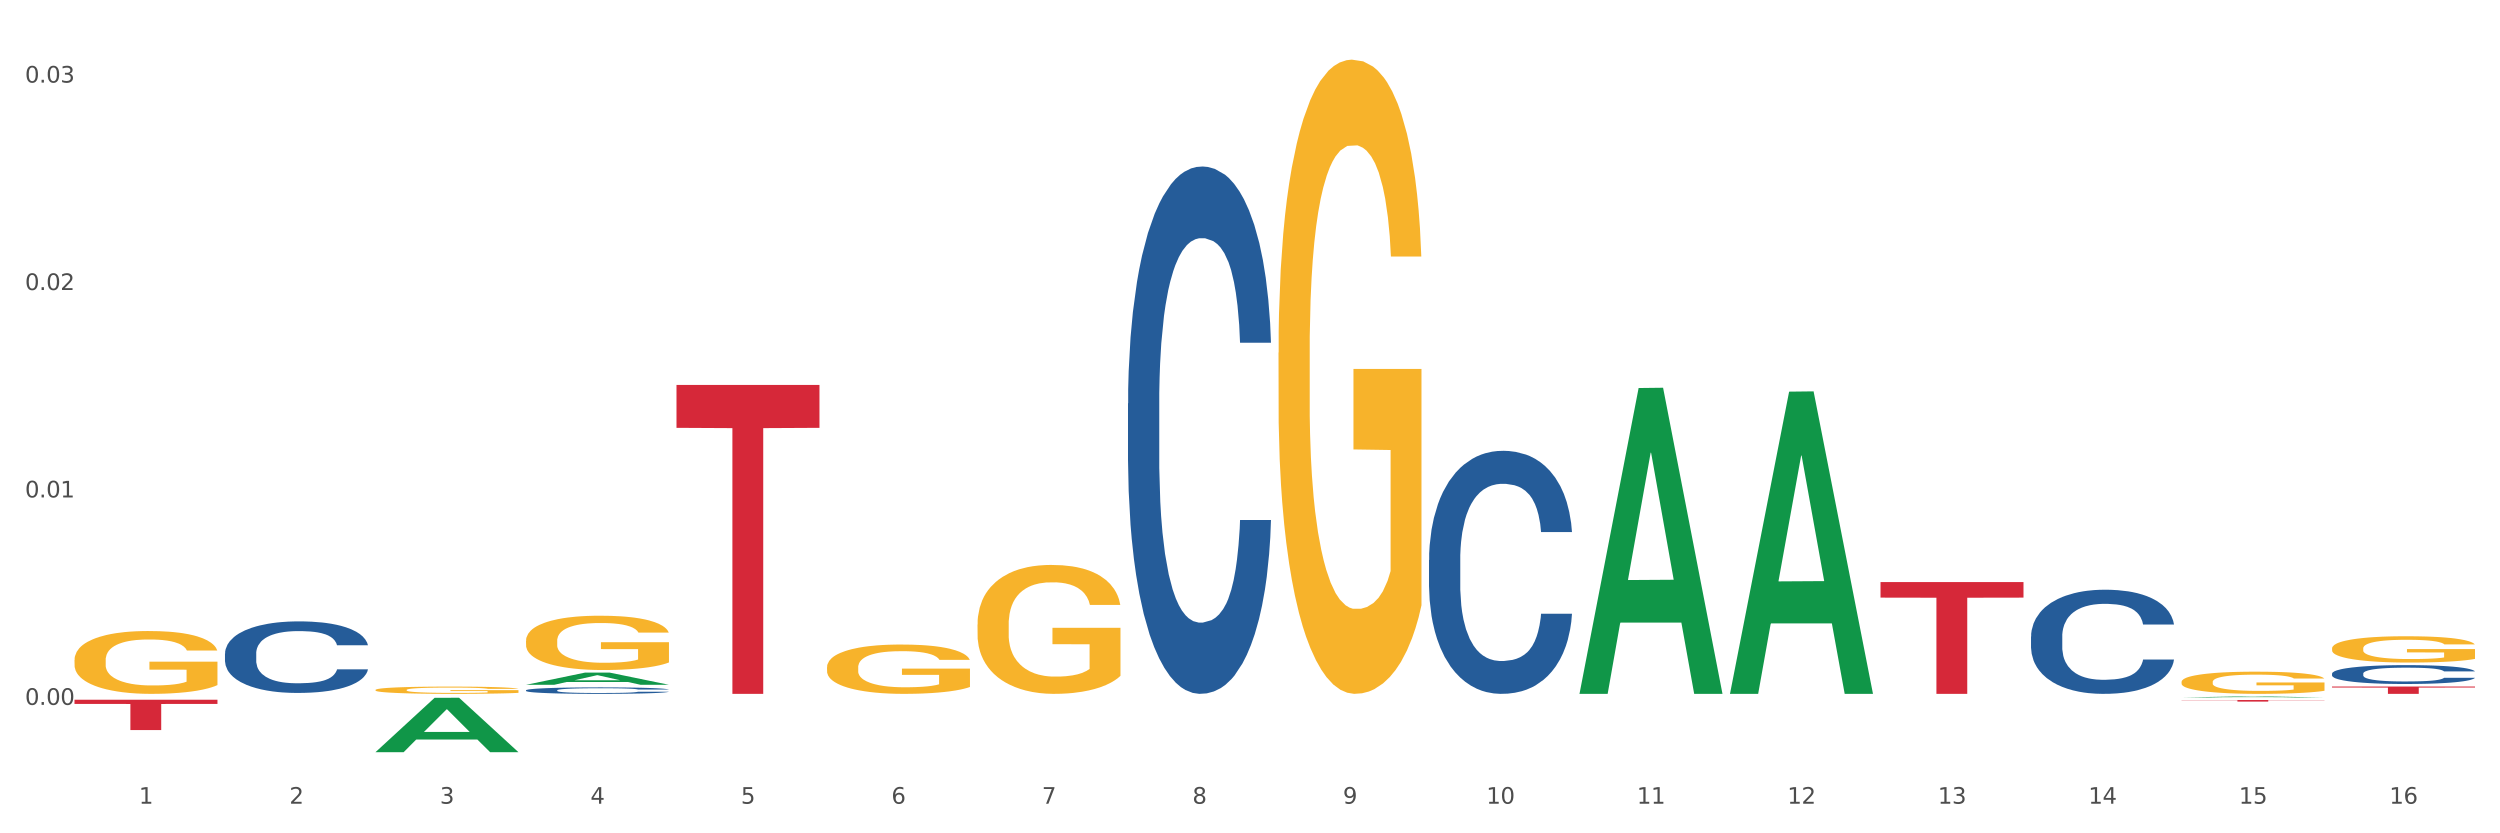 <?xml version="1.0" encoding="utf-8" standalone="no"?>
<!DOCTYPE svg PUBLIC "-//W3C//DTD SVG 1.1//EN"
  "http://www.w3.org/Graphics/SVG/1.1/DTD/svg11.dtd">
<svg xmlns:xlink="http://www.w3.org/1999/xlink" width="1080pt" height="360pt" viewBox="0 0 1080 360" xmlns="http://www.w3.org/2000/svg" version="1.1">
 <rect x="0" y="0" width="1080" height="360" fill="#333333" stroke="none"/>
 <defs>
  <style type="text/css">*{stroke-linejoin: round; stroke-linecap: butt}</style>
 </defs>
 <g id="figure_1">
  <g id="patch_1">
   <path d="M 0 360 
L 1080 360 
L 1080 0 
L 0 0 
z
" style="fill: #ffffff; stroke: #ffffff; stroke-linejoin: miter"/>
  </g>
  <g id="axes_1">
   <g id="matplotlib.axis_1">
    <g id="xtick_1">
     <g id="text_1">
      <!-- 1 -->
      <g style="fill: #4d4d4d" transform="translate(60.004 347.204) scale(0.096 -0.096)">
       <defs>
        <path id="DejaVuSans-31" d="M 794 531 
L 1825 531 
L 1825 4091 
L 703 3866 
L 703 4441 
L 1819 4666 
L 2450 4666 
L 2450 531 
L 3481 531 
L 3481 0 
L 794 0 
L 794 531 
z
" transform="scale(0.016)"/>
       </defs>
       <use xlink:href="#DejaVuSans-31"/>
      </g>
     </g>
    </g>
    <g id="xtick_2">
     <g id="text_2">
      <!-- 2 -->
      <g style="fill: #4d4d4d" transform="translate(125.021 347.204) scale(0.096 -0.096)">
       <defs>
        <path id="DejaVuSans-32" d="M 1228 531 
L 3431 531 
L 3431 0 
L 469 0 
L 469 531 
Q 828 903 1448 1529 
Q 2069 2156 2228 2338 
Q 2531 2678 2651 2914 
Q 2772 3150 2772 3378 
Q 2772 3750 2511 3984 
Q 2250 4219 1831 4219 
Q 1534 4219 1204 4116 
Q 875 4013 500 3803 
L 500 4441 
Q 881 4594 1212 4672 
Q 1544 4750 1819 4750 
Q 2544 4750 2975 4387 
Q 3406 4025 3406 3419 
Q 3406 3131 3298 2873 
Q 3191 2616 2906 2266 
Q 2828 2175 2409 1742 
Q 1991 1309 1228 531 
z
" transform="scale(0.016)"/>
       </defs>
       <use xlink:href="#DejaVuSans-32"/>
      </g>
     </g>
    </g>
    <g id="xtick_3">
     <g id="text_3">
      <!-- 3 -->
      <g style="fill: #4d4d4d" transform="translate(190.039 347.204) scale(0.096 -0.096)">
       <defs>
        <path id="DejaVuSans-33" d="M 2597 2516 
Q 3050 2419 3304 2112 
Q 3559 1806 3559 1356 
Q 3559 666 3084 287 
Q 2609 -91 1734 -91 
Q 1441 -91 1130 -33 
Q 819 25 488 141 
L 488 750 
Q 750 597 1062 519 
Q 1375 441 1716 441 
Q 2309 441 2620 675 
Q 2931 909 2931 1356 
Q 2931 1769 2642 2001 
Q 2353 2234 1838 2234 
L 1294 2234 
L 1294 2753 
L 1863 2753 
Q 2328 2753 2575 2939 
Q 2822 3125 2822 3475 
Q 2822 3834 2567 4026 
Q 2313 4219 1838 4219 
Q 1578 4219 1281 4162 
Q 984 4106 628 3988 
L 628 4550 
Q 988 4650 1302 4700 
Q 1616 4750 1894 4750 
Q 2613 4750 3031 4423 
Q 3450 4097 3450 3541 
Q 3450 3153 3228 2886 
Q 3006 2619 2597 2516 
z
" transform="scale(0.016)"/>
       </defs>
       <use xlink:href="#DejaVuSans-33"/>
      </g>
     </g>
    </g>
    <g id="xtick_4">
     <g id="text_4">
      <!-- 4 -->
      <g style="fill: #4d4d4d" transform="translate(255.056 347.204) scale(0.096 -0.096)">
       <defs>
        <path id="DejaVuSans-34" d="M 2419 4116 
L 825 1625 
L 2419 1625 
L 2419 4116 
z
M 2253 4666 
L 3047 4666 
L 3047 1625 
L 3713 1625 
L 3713 1100 
L 3047 1100 
L 3047 0 
L 2419 0 
L 2419 1100 
L 313 1100 
L 313 1709 
L 2253 4666 
z
" transform="scale(0.016)"/>
       </defs>
       <use xlink:href="#DejaVuSans-34"/>
      </g>
     </g>
    </g>
    <g id="xtick_5">
     <g id="text_5">
      <!-- 5 -->
      <g style="fill: #4d4d4d" transform="translate(320.073 347.204) scale(0.096 -0.096)">
       <defs>
        <path id="DejaVuSans-35" d="M 691 4666 
L 3169 4666 
L 3169 4134 
L 1269 4134 
L 1269 2991 
Q 1406 3038 1543 3061 
Q 1681 3084 1819 3084 
Q 2600 3084 3056 2656 
Q 3513 2228 3513 1497 
Q 3513 744 3044 326 
Q 2575 -91 1722 -91 
Q 1428 -91 1123 -41 
Q 819 9 494 109 
L 494 744 
Q 775 591 1075 516 
Q 1375 441 1709 441 
Q 2250 441 2565 725 
Q 2881 1009 2881 1497 
Q 2881 1984 2565 2268 
Q 2250 2553 1709 2553 
Q 1456 2553 1204 2497 
Q 953 2441 691 2322 
L 691 4666 
z
" transform="scale(0.016)"/>
       </defs>
       <use xlink:href="#DejaVuSans-35"/>
      </g>
     </g>
    </g>
    <g id="xtick_6">
     <g id="text_6">
      <!-- 6 -->
      <g style="fill: #4d4d4d" transform="translate(385.09 347.204) scale(0.096 -0.096)">
       <defs>
        <path id="DejaVuSans-36" d="M 2113 2584 
Q 1688 2584 1439 2293 
Q 1191 2003 1191 1497 
Q 1191 994 1439 701 
Q 1688 409 2113 409 
Q 2538 409 2786 701 
Q 3034 994 3034 1497 
Q 3034 2003 2786 2293 
Q 2538 2584 2113 2584 
z
M 3366 4563 
L 3366 3988 
Q 3128 4100 2886 4159 
Q 2644 4219 2406 4219 
Q 1781 4219 1451 3797 
Q 1122 3375 1075 2522 
Q 1259 2794 1537 2939 
Q 1816 3084 2150 3084 
Q 2853 3084 3261 2657 
Q 3669 2231 3669 1497 
Q 3669 778 3244 343 
Q 2819 -91 2113 -91 
Q 1303 -91 875 529 
Q 447 1150 447 2328 
Q 447 3434 972 4092 
Q 1497 4750 2381 4750 
Q 2619 4750 2861 4703 
Q 3103 4656 3366 4563 
z
" transform="scale(0.016)"/>
       </defs>
       <use xlink:href="#DejaVuSans-36"/>
      </g>
     </g>
    </g>
    <g id="xtick_7">
     <g id="text_7">
      <!-- 7 -->
      <g style="fill: #4d4d4d" transform="translate(450.108 347.204) scale(0.096 -0.096)">
       <defs>
        <path id="DejaVuSans-37" d="M 525 4666 
L 3525 4666 
L 3525 4397 
L 1831 0 
L 1172 0 
L 2766 4134 
L 525 4134 
L 525 4666 
z
" transform="scale(0.016)"/>
       </defs>
       <use xlink:href="#DejaVuSans-37"/>
      </g>
     </g>
    </g>
    <g id="xtick_8">
     <g id="text_8">
      <!-- 8 -->
      <g style="fill: #4d4d4d" transform="translate(515.125 347.204) scale(0.096 -0.096)">
       <defs>
        <path id="DejaVuSans-38" d="M 2034 2216 
Q 1584 2216 1326 1975 
Q 1069 1734 1069 1313 
Q 1069 891 1326 650 
Q 1584 409 2034 409 
Q 2484 409 2743 651 
Q 3003 894 3003 1313 
Q 3003 1734 2745 1975 
Q 2488 2216 2034 2216 
z
M 1403 2484 
Q 997 2584 770 2862 
Q 544 3141 544 3541 
Q 544 4100 942 4425 
Q 1341 4750 2034 4750 
Q 2731 4750 3128 4425 
Q 3525 4100 3525 3541 
Q 3525 3141 3298 2862 
Q 3072 2584 2669 2484 
Q 3125 2378 3379 2068 
Q 3634 1759 3634 1313 
Q 3634 634 3220 271 
Q 2806 -91 2034 -91 
Q 1263 -91 848 271 
Q 434 634 434 1313 
Q 434 1759 690 2068 
Q 947 2378 1403 2484 
z
M 1172 3481 
Q 1172 3119 1398 2916 
Q 1625 2713 2034 2713 
Q 2441 2713 2670 2916 
Q 2900 3119 2900 3481 
Q 2900 3844 2670 4047 
Q 2441 4250 2034 4250 
Q 1625 4250 1398 4047 
Q 1172 3844 1172 3481 
z
" transform="scale(0.016)"/>
       </defs>
       <use xlink:href="#DejaVuSans-38"/>
      </g>
     </g>
    </g>
    <g id="xtick_9">
     <g id="text_9">
      <!-- 9 -->
      <g style="fill: #4d4d4d" transform="translate(580.142 347.204) scale(0.096 -0.096)">
       <defs>
        <path id="DejaVuSans-39" d="M 703 97 
L 703 672 
Q 941 559 1184 500 
Q 1428 441 1663 441 
Q 2288 441 2617 861 
Q 2947 1281 2994 2138 
Q 2813 1869 2534 1725 
Q 2256 1581 1919 1581 
Q 1219 1581 811 2004 
Q 403 2428 403 3163 
Q 403 3881 828 4315 
Q 1253 4750 1959 4750 
Q 2769 4750 3195 4129 
Q 3622 3509 3622 2328 
Q 3622 1225 3098 567 
Q 2575 -91 1691 -91 
Q 1453 -91 1209 -44 
Q 966 3 703 97 
z
M 1959 2075 
Q 2384 2075 2632 2365 
Q 2881 2656 2881 3163 
Q 2881 3666 2632 3958 
Q 2384 4250 1959 4250 
Q 1534 4250 1286 3958 
Q 1038 3666 1038 3163 
Q 1038 2656 1286 2365 
Q 1534 2075 1959 2075 
z
" transform="scale(0.016)"/>
       </defs>
       <use xlink:href="#DejaVuSans-39"/>
      </g>
     </g>
    </g>
    <g id="xtick_10">
     <g id="text_10">
      <!-- 10 -->
      <g style="fill: #4d4d4d" transform="translate(642.105 347.204) scale(0.096 -0.096)">
       <defs>
        <path id="DejaVuSans-30" d="M 2034 4250 
Q 1547 4250 1301 3770 
Q 1056 3291 1056 2328 
Q 1056 1369 1301 889 
Q 1547 409 2034 409 
Q 2525 409 2770 889 
Q 3016 1369 3016 2328 
Q 3016 3291 2770 3770 
Q 2525 4250 2034 4250 
z
M 2034 4750 
Q 2819 4750 3233 4129 
Q 3647 3509 3647 2328 
Q 3647 1150 3233 529 
Q 2819 -91 2034 -91 
Q 1250 -91 836 529 
Q 422 1150 422 2328 
Q 422 3509 836 4129 
Q 1250 4750 2034 4750 
z
" transform="scale(0.016)"/>
       </defs>
       <use xlink:href="#DejaVuSans-31"/>
       <use xlink:href="#DejaVuSans-30" transform="translate(63.623 0)"/>
      </g>
     </g>
    </g>
    <g id="xtick_11">
     <g id="text_11">
      <!-- 11 -->
      <g style="fill: #4d4d4d" transform="translate(707.123 347.204) scale(0.096 -0.096)">
       <use xlink:href="#DejaVuSans-31"/>
       <use xlink:href="#DejaVuSans-31" transform="translate(63.623 0)"/>
      </g>
     </g>
    </g>
    <g id="xtick_12">
     <g id="text_12">
      <!-- 12 -->
      <g style="fill: #4d4d4d" transform="translate(772.14 347.204) scale(0.096 -0.096)">
       <use xlink:href="#DejaVuSans-31"/>
       <use xlink:href="#DejaVuSans-32" transform="translate(63.623 0)"/>
      </g>
     </g>
    </g>
    <g id="xtick_13">
     <g id="text_13">
      <!-- 13 -->
      <g style="fill: #4d4d4d" transform="translate(837.157 347.204) scale(0.096 -0.096)">
       <use xlink:href="#DejaVuSans-31"/>
       <use xlink:href="#DejaVuSans-33" transform="translate(63.623 0)"/>
      </g>
     </g>
    </g>
    <g id="xtick_14">
     <g id="text_14">
      <!-- 14 -->
      <g style="fill: #4d4d4d" transform="translate(902.174 347.204) scale(0.096 -0.096)">
       <use xlink:href="#DejaVuSans-31"/>
       <use xlink:href="#DejaVuSans-34" transform="translate(63.623 0)"/>
      </g>
     </g>
    </g>
    <g id="xtick_15">
     <g id="text_15">
      <!-- 15 -->
      <g style="fill: #4d4d4d" transform="translate(967.192 347.204) scale(0.096 -0.096)">
       <use xlink:href="#DejaVuSans-31"/>
       <use xlink:href="#DejaVuSans-35" transform="translate(63.623 0)"/>
      </g>
     </g>
    </g>
    <g id="xtick_16">
     <g id="text_16">
      <!-- 16 -->
      <g style="fill: #4d4d4d" transform="translate(1032.209 347.204) scale(0.096 -0.096)">
       <use xlink:href="#DejaVuSans-31"/>
       <use xlink:href="#DejaVuSans-36" transform="translate(63.623 0)"/>
      </g>
     </g>
    </g>
    <g id="xtick_17"/>
    <g id="xtick_18"/>
    <g id="xtick_19"/>
    <g id="xtick_20"/>
    <g id="xtick_21"/>
    <g id="xtick_22"/>
    <g id="xtick_23"/>
    <g id="xtick_24"/>
    <g id="xtick_25"/>
    <g id="xtick_26"/>
    <g id="xtick_27"/>
    <g id="xtick_28"/>
    <g id="xtick_29"/>
    <g id="xtick_30"/>
    <g id="xtick_31"/>
   </g>
   <g id="matplotlib.axis_2">
    <g id="ytick_1">
     <g id="text_17">
      <!-- 0.00 -->
      <g style="fill: #4d4d4d" transform="translate(10.8 304.497) scale(0.096 -0.096)">
       <defs>
        <path id="DejaVuSans-2e" d="M 684 794 
L 1344 794 
L 1344 0 
L 684 0 
L 684 794 
z
" transform="scale(0.016)"/>
       </defs>
       <use xlink:href="#DejaVuSans-30"/>
       <use xlink:href="#DejaVuSans-2e" transform="translate(63.623 0)"/>
       <use xlink:href="#DejaVuSans-30" transform="translate(95.41 0)"/>
       <use xlink:href="#DejaVuSans-30" transform="translate(159.033 0)"/>
      </g>
     </g>
    </g>
    <g id="ytick_2">
     <g id="text_18">
      <!-- 0.01 -->
      <g style="fill: #4d4d4d" transform="translate(10.8 214.893) scale(0.096 -0.096)">
       <use xlink:href="#DejaVuSans-30"/>
       <use xlink:href="#DejaVuSans-2e" transform="translate(63.623 0)"/>
       <use xlink:href="#DejaVuSans-30" transform="translate(95.41 0)"/>
       <use xlink:href="#DejaVuSans-31" transform="translate(159.033 0)"/>
      </g>
     </g>
    </g>
    <g id="ytick_3">
     <g id="text_19">
      <!-- 0.02 -->
      <g style="fill: #4d4d4d" transform="translate(10.8 125.289) scale(0.096 -0.096)">
       <use xlink:href="#DejaVuSans-30"/>
       <use xlink:href="#DejaVuSans-2e" transform="translate(63.623 0)"/>
       <use xlink:href="#DejaVuSans-30" transform="translate(95.41 0)"/>
       <use xlink:href="#DejaVuSans-32" transform="translate(159.033 0)"/>
      </g>
     </g>
    </g>
    <g id="ytick_4">
     <g id="text_20">
      <!-- 0.03 -->
      <g style="fill: #4d4d4d" transform="translate(10.8 35.685) scale(0.096 -0.096)">
       <use xlink:href="#DejaVuSans-30"/>
       <use xlink:href="#DejaVuSans-2e" transform="translate(63.623 0)"/>
       <use xlink:href="#DejaVuSans-30" transform="translate(95.41 0)"/>
       <use xlink:href="#DejaVuSans-33" transform="translate(159.033 0)"/>
      </g>
     </g>
    </g>
    <g id="ytick_5"/>
    <g id="ytick_6"/>
    <g id="ytick_7"/>
   </g>
   <g id="PolyCollection_1">
    <path d="M 162.209 324.905 
L 162.273 324.883 
L 187.744 301.45 
L 198.314 301.428 
L 223.976 324.95 
L 211.75 324.95 
L 206.21 319.472 
L 179.912 319.472 
L 179.721 319.56 
L 174.372 324.95 
L 162.209 324.95 
L 162.209 324.905 
L 183.223 316.203 
L 202.899 316.181 
L 193.156 306.441 
L 193.029 306.397 
L 192.902 306.463 
L 183.159 316.181 
L 183.223 316.203 
L 162.209 324.905 
z
" clip-path="url(#pd8b5fd7a1b)" style="fill: #109648"/>
    <path d="M 812.382 251.464 
L 874.148 251.464 
L 874.148 258.174 
L 849.852 258.22 
L 849.852 299.749 
L 836.532 299.749 
L 836.532 258.22 
L 812.382 258.174 
L 812.382 251.51 
L 812.382 251.464 
z
" clip-path="url(#pd8b5fd7a1b)" style="fill: #d62839"/>
    <path d="M 292.244 166.277 
L 354.01 166.277 
L 354.01 184.825 
L 329.714 184.951 
L 329.714 299.749 
L 316.394 299.749 
L 316.394 184.951 
L 292.244 184.825 
L 292.244 166.402 
L 292.244 166.277 
z
" clip-path="url(#pd8b5fd7a1b)" style="fill: #d62839"/>
    <path d="M 32.175 302.279 
L 93.941 302.279 
L 93.941 304.102 
L 69.645 304.114 
L 69.645 315.399 
L 56.325 315.399 
L 56.325 304.114 
L 32.175 304.102 
L 32.175 302.291 
L 32.175 302.279 
z
" clip-path="url(#pd8b5fd7a1b)" style="fill: #d62839"/>
    <path d="M 97.192 282.326 
L 97.265 282.298 
L 97.265 281.507 
L 97.484 280.434 
L 98.287 278.458 
L 99.31 276.961 
L 101.062 275.211 
L 102.011 274.476 
L 103.252 273.658 
L 105.807 272.331 
L 108.728 271.201 
L 110.772 270.58 
L 112.305 270.185 
L 115.737 269.479 
L 117.708 269.168 
L 119.752 268.914 
L 121.505 268.745 
L 124.425 268.547 
L 126.761 268.462 
L 129.463 268.434 
L 131.726 268.462 
L 134.719 268.575 
L 139.1 268.914 
L 140.779 269.112 
L 143.042 269.45 
L 145.379 269.902 
L 147.277 270.354 
L 149.467 271.003 
L 151.731 271.851 
L 153.921 272.923 
L 155.454 273.912 
L 156.695 274.956 
L 157.79 276.227 
L 158.594 277.611 
L 158.959 278.768 
L 145.598 278.768 
L 145.233 277.723 
L 144.503 276.594 
L 143.773 275.832 
L 142.969 275.211 
L 141.728 274.505 
L 140.633 274.053 
L 138.808 273.516 
L 137.129 273.178 
L 135.741 272.98 
L 134.062 272.811 
L 130.485 272.641 
L 127.929 272.641 
L 126.323 272.698 
L 124.352 272.839 
L 122.673 273.036 
L 120.701 273.375 
L 119.168 273.742 
L 117.635 274.222 
L 116.759 274.561 
L 115.445 275.182 
L 114.569 275.691 
L 113.4 276.566 
L 112.743 277.187 
L 111.575 278.796 
L 111.064 279.982 
L 110.845 280.801 
L 110.699 281.705 
L 110.699 286.109 
L 111.137 288.086 
L 111.502 288.933 
L 112.086 289.893 
L 113.181 291.135 
L 114.788 292.35 
L 116.467 293.225 
L 117.854 293.761 
L 119.168 294.157 
L 120.482 294.467 
L 122.089 294.75 
L 123.403 294.919 
L 125.374 295.088 
L 127.71 295.173 
L 129.536 295.173 
L 133.259 295.032 
L 134.938 294.891 
L 136.545 294.693 
L 138.297 294.382 
L 139.684 294.044 
L 140.487 293.79 
L 141.801 293.253 
L 142.823 292.688 
L 143.7 292.039 
L 144.284 291.474 
L 144.941 290.627 
L 145.452 289.667 
L 145.598 289.159 
L 158.959 289.159 
L 158.667 290.175 
L 158.156 291.164 
L 157.133 292.491 
L 156.33 293.253 
L 155.089 294.185 
L 153.775 294.975 
L 151.95 295.851 
L 150.27 296.5 
L 148.518 297.065 
L 146.62 297.573 
L 143.188 298.279 
L 141.947 298.477 
L 139.319 298.815 
L 137.275 299.013 
L 134.281 299.211 
L 131.215 299.324 
L 128.002 299.352 
L 125.155 299.295 
L 122.016 299.126 
L 120.044 298.957 
L 117.854 298.702 
L 115.299 298.307 
L 112.889 297.827 
L 110.626 297.262 
L 108.509 296.613 
L 106.538 295.879 
L 103.982 294.665 
L 102.084 293.479 
L 100.697 292.378 
L 99.748 291.446 
L 98.798 290.26 
L 98.287 289.441 
L 97.484 287.465 
L 97.192 285.629 
L 97.192 282.326 
z
" clip-path="url(#pd8b5fd7a1b)" style="fill: #255c99"/>
    <path d="M 227.227 298.203 
L 227.3 298.2 
L 227.3 298.129 
L 227.519 298.031 
L 228.322 297.852 
L 229.344 297.716 
L 231.096 297.557 
L 232.045 297.49 
L 233.287 297.416 
L 235.842 297.295 
L 238.762 297.193 
L 240.807 297.136 
L 242.34 297.1 
L 245.771 297.036 
L 247.743 297.008 
L 249.787 296.985 
L 251.539 296.969 
L 254.459 296.952 
L 256.796 296.944 
L 259.497 296.941 
L 261.76 296.944 
L 264.754 296.954 
L 269.134 296.985 
L 270.814 297.003 
L 273.077 297.034 
L 275.413 297.075 
L 277.312 297.116 
L 279.502 297.175 
L 281.765 297.252 
L 283.955 297.349 
L 285.489 297.439 
L 286.73 297.534 
L 287.825 297.649 
L 288.628 297.775 
L 288.993 297.88 
L 275.632 297.88 
L 275.267 297.785 
L 274.537 297.682 
L 273.807 297.613 
L 273.004 297.557 
L 271.763 297.493 
L 270.668 297.452 
L 268.842 297.403 
L 267.163 297.372 
L 265.776 297.354 
L 264.097 297.339 
L 260.519 297.323 
L 257.964 297.323 
L 256.358 297.329 
L 254.386 297.341 
L 252.707 297.359 
L 250.736 297.39 
L 249.203 297.423 
L 247.669 297.467 
L 246.793 297.498 
L 245.479 297.554 
L 244.603 297.6 
L 243.435 297.68 
L 242.778 297.736 
L 241.61 297.882 
L 241.099 297.99 
L 240.88 298.065 
L 240.734 298.147 
L 240.734 298.547 
L 241.172 298.726 
L 241.537 298.803 
L 242.121 298.89 
L 243.216 299.003 
L 244.822 299.113 
L 246.501 299.193 
L 247.889 299.242 
L 249.203 299.278 
L 250.517 299.306 
L 252.123 299.331 
L 253.437 299.347 
L 255.409 299.362 
L 257.745 299.37 
L 259.57 299.37 
L 263.294 299.357 
L 264.973 299.344 
L 266.579 299.326 
L 268.331 299.298 
L 269.718 299.267 
L 270.522 299.244 
L 271.836 299.196 
L 272.858 299.144 
L 273.734 299.085 
L 274.318 299.034 
L 274.975 298.957 
L 275.486 298.87 
L 275.632 298.824 
L 288.993 298.824 
L 288.701 298.916 
L 288.19 299.006 
L 287.168 299.126 
L 286.365 299.196 
L 285.124 299.28 
L 283.809 299.352 
L 281.984 299.431 
L 280.305 299.49 
L 278.553 299.542 
L 276.654 299.588 
L 273.223 299.652 
L 271.982 299.67 
L 269.353 299.701 
L 267.309 299.719 
L 264.316 299.737 
L 261.249 299.747 
L 258.037 299.749 
L 255.19 299.744 
L 252.05 299.729 
L 250.079 299.714 
L 247.889 299.69 
L 245.333 299.655 
L 242.924 299.611 
L 240.661 299.56 
L 238.543 299.501 
L 236.572 299.434 
L 234.017 299.324 
L 232.118 299.216 
L 230.731 299.116 
L 229.782 299.031 
L 228.833 298.924 
L 228.322 298.849 
L 227.519 298.67 
L 227.227 298.503 
L 227.227 298.203 
z
" clip-path="url(#pd8b5fd7a1b)" style="fill: #255c99"/>
    <path d="M 487.296 174.29 
L 487.369 174.082 
L 487.369 168.256 
L 487.588 160.35 
L 488.391 145.786 
L 489.413 134.759 
L 491.165 121.859 
L 492.114 116.45 
L 493.356 110.416 
L 495.911 100.637 
L 498.831 92.315 
L 500.876 87.737 
L 502.409 84.825 
L 505.84 79.623 
L 507.811 77.334 
L 509.856 75.462 
L 511.608 74.214 
L 514.528 72.757 
L 516.865 72.133 
L 519.566 71.925 
L 521.829 72.133 
L 524.823 72.965 
L 529.203 75.462 
L 530.883 76.918 
L 533.146 79.415 
L 535.482 82.744 
L 537.38 86.073 
L 539.571 90.858 
L 541.834 97.1 
L 544.024 105.006 
L 545.558 112.288 
L 546.799 119.987 
L 547.894 129.349 
L 548.697 139.544 
L 549.062 148.074 
L 535.701 148.074 
L 535.336 140.376 
L 534.606 132.054 
L 533.876 126.436 
L 533.073 121.859 
L 531.832 116.658 
L 530.737 113.329 
L 528.911 109.376 
L 527.232 106.879 
L 525.845 105.422 
L 524.166 104.174 
L 520.588 102.926 
L 518.033 102.926 
L 516.427 103.342 
L 514.455 104.382 
L 512.776 105.839 
L 510.805 108.335 
L 509.272 111.04 
L 507.738 114.577 
L 506.862 117.074 
L 505.548 121.651 
L 504.672 125.396 
L 503.504 131.846 
L 502.847 136.423 
L 501.679 148.283 
L 501.168 157.021 
L 500.949 163.055 
L 500.803 169.713 
L 500.803 202.17 
L 501.241 216.734 
L 501.606 222.976 
L 502.19 230.05 
L 503.285 239.204 
L 504.891 248.151 
L 506.57 254.601 
L 507.957 258.554 
L 509.272 261.467 
L 510.586 263.755 
L 512.192 265.836 
L 513.506 267.084 
L 515.478 268.333 
L 517.814 268.957 
L 519.639 268.957 
L 523.363 267.916 
L 525.042 266.876 
L 526.648 265.42 
L 528.4 263.131 
L 529.787 260.634 
L 530.591 258.762 
L 531.905 254.809 
L 532.927 250.648 
L 533.803 245.862 
L 534.387 241.701 
L 535.044 235.459 
L 535.555 228.385 
L 535.701 224.64 
L 549.062 224.64 
L 548.77 232.13 
L 548.259 239.412 
L 547.237 249.191 
L 546.434 254.809 
L 545.193 261.675 
L 543.878 267.5 
L 542.053 273.95 
L 540.374 278.736 
L 538.622 282.897 
L 536.723 286.642 
L 533.292 291.843 
L 532.051 293.3 
L 529.422 295.796 
L 527.378 297.253 
L 524.385 298.709 
L 521.318 299.541 
L 518.106 299.749 
L 515.258 299.333 
L 512.119 298.085 
L 510.148 296.837 
L 507.957 294.964 
L 505.402 292.051 
L 502.993 288.514 
L 500.73 284.353 
L 498.612 279.568 
L 496.641 274.158 
L 494.086 265.212 
L 492.187 256.473 
L 490.8 248.359 
L 489.851 241.493 
L 488.902 232.754 
L 488.391 226.721 
L 487.588 212.157 
L 487.296 198.633 
L 487.296 174.29 
z
" clip-path="url(#pd8b5fd7a1b)" style="fill: #255c99"/>
    <path d="M 617.33 241.926 
L 617.403 241.83 
L 617.403 239.145 
L 617.622 235.501 
L 618.425 228.789 
L 619.447 223.707 
L 621.2 217.761 
L 622.149 215.268 
L 623.39 212.487 
L 625.945 207.98 
L 628.866 204.144 
L 630.91 202.035 
L 632.443 200.692 
L 635.875 198.295 
L 637.846 197.24 
L 639.89 196.377 
L 641.642 195.802 
L 644.563 195.13 
L 646.899 194.843 
L 649.601 194.747 
L 651.864 194.843 
L 654.857 195.226 
L 659.238 196.377 
L 660.917 197.048 
L 663.18 198.199 
L 665.517 199.733 
L 667.415 201.268 
L 669.605 203.473 
L 671.869 206.35 
L 674.059 209.994 
L 675.592 213.35 
L 676.833 216.898 
L 677.928 221.213 
L 678.732 225.912 
L 679.097 229.844 
L 665.736 229.844 
L 665.371 226.296 
L 664.641 222.46 
L 663.91 219.871 
L 663.107 217.761 
L 661.866 215.364 
L 660.771 213.83 
L 658.946 212.008 
L 657.267 210.857 
L 655.879 210.186 
L 654.2 209.61 
L 650.623 209.035 
L 648.067 209.035 
L 646.461 209.227 
L 644.49 209.706 
L 642.811 210.377 
L 640.839 211.528 
L 639.306 212.775 
L 637.773 214.405 
L 636.897 215.556 
L 635.583 217.665 
L 634.707 219.391 
L 633.538 222.364 
L 632.881 224.474 
L 631.713 229.94 
L 631.202 233.967 
L 630.983 236.748 
L 630.837 239.816 
L 630.837 254.776 
L 631.275 261.488 
L 631.64 264.365 
L 632.224 267.625 
L 633.319 271.845 
L 634.926 275.968 
L 636.605 278.941 
L 637.992 280.763 
L 639.306 282.105 
L 640.62 283.16 
L 642.227 284.119 
L 643.541 284.694 
L 645.512 285.27 
L 647.848 285.557 
L 649.674 285.557 
L 653.397 285.078 
L 655.076 284.598 
L 656.683 283.927 
L 658.435 282.872 
L 659.822 281.722 
L 660.625 280.859 
L 661.939 279.037 
L 662.961 277.119 
L 663.837 274.913 
L 664.422 272.995 
L 665.079 270.119 
L 665.59 266.858 
L 665.736 265.132 
L 679.097 265.132 
L 678.805 268.584 
L 678.293 271.941 
L 677.271 276.448 
L 676.468 279.037 
L 675.227 282.201 
L 673.913 284.886 
L 672.088 287.859 
L 670.408 290.064 
L 668.656 291.982 
L 666.758 293.708 
L 663.326 296.106 
L 662.085 296.777 
L 659.457 297.927 
L 657.413 298.599 
L 654.419 299.27 
L 651.353 299.654 
L 648.14 299.749 
L 645.293 299.558 
L 642.154 298.982 
L 640.182 298.407 
L 637.992 297.544 
L 635.437 296.201 
L 633.027 294.571 
L 630.764 292.653 
L 628.647 290.448 
L 626.675 287.955 
L 624.12 283.831 
L 622.222 279.804 
L 620.835 276.064 
L 619.886 272.899 
L 618.936 268.872 
L 618.425 266.091 
L 617.622 259.379 
L 617.33 253.146 
L 617.33 241.926 
z
" clip-path="url(#pd8b5fd7a1b)" style="fill: #255c99"/>
    <path d="M 942.416 302.41 
L 1004.183 302.41 
L 1004.183 302.504 
L 979.886 302.505 
L 979.886 303.093 
L 966.567 303.093 
L 966.567 302.505 
L 942.416 302.504 
L 942.416 302.41 
L 942.416 302.41 
z
" clip-path="url(#pd8b5fd7a1b)" style="fill: #d62839"/>
    <path d="M 877.399 274.971 
L 877.472 274.93 
L 877.472 273.78 
L 877.691 272.218 
L 878.494 269.342 
L 879.516 267.164 
L 881.269 264.616 
L 882.218 263.548 
L 883.459 262.356 
L 886.014 260.425 
L 888.935 258.781 
L 890.979 257.877 
L 892.512 257.302 
L 895.944 256.275 
L 897.915 255.823 
L 899.959 255.453 
L 901.711 255.206 
L 904.632 254.919 
L 906.968 254.795 
L 909.67 254.754 
L 911.933 254.795 
L 914.926 254.96 
L 919.307 255.453 
L 920.986 255.74 
L 923.249 256.234 
L 925.586 256.891 
L 927.484 257.548 
L 929.674 258.494 
L 931.938 259.726 
L 934.128 261.288 
L 935.661 262.726 
L 936.902 264.246 
L 937.997 266.095 
L 938.8 268.109 
L 939.166 269.794 
L 925.805 269.794 
L 925.44 268.273 
L 924.71 266.63 
L 923.979 265.52 
L 923.176 264.616 
L 921.935 263.589 
L 920.84 262.931 
L 919.015 262.151 
L 917.336 261.658 
L 915.948 261.37 
L 914.269 261.123 
L 910.692 260.877 
L 908.136 260.877 
L 906.53 260.959 
L 904.559 261.165 
L 902.88 261.452 
L 900.908 261.945 
L 899.375 262.479 
L 897.842 263.178 
L 896.966 263.671 
L 895.652 264.575 
L 894.775 265.315 
L 893.607 266.589 
L 892.95 267.493 
L 891.782 269.835 
L 891.271 271.561 
L 891.052 272.752 
L 890.906 274.067 
L 890.906 280.478 
L 891.344 283.354 
L 891.709 284.587 
L 892.293 285.984 
L 893.388 287.792 
L 894.995 289.559 
L 896.674 290.833 
L 898.061 291.613 
L 899.375 292.189 
L 900.689 292.641 
L 902.296 293.052 
L 903.61 293.298 
L 905.581 293.545 
L 907.917 293.668 
L 909.743 293.668 
L 913.466 293.462 
L 915.145 293.257 
L 916.751 292.969 
L 918.504 292.517 
L 919.891 292.024 
L 920.694 291.654 
L 922.008 290.874 
L 923.03 290.052 
L 923.906 289.107 
L 924.491 288.285 
L 925.148 287.052 
L 925.659 285.655 
L 925.805 284.915 
L 939.166 284.915 
L 938.873 286.395 
L 938.362 287.833 
L 937.34 289.764 
L 936.537 290.874 
L 935.296 292.23 
L 933.982 293.38 
L 932.157 294.654 
L 930.477 295.599 
L 928.725 296.421 
L 926.827 297.161 
L 923.395 298.188 
L 922.154 298.476 
L 919.526 298.969 
L 917.482 299.256 
L 914.488 299.544 
L 911.422 299.708 
L 908.209 299.749 
L 905.362 299.667 
L 902.223 299.421 
L 900.251 299.174 
L 898.061 298.804 
L 895.506 298.229 
L 893.096 297.531 
L 890.833 296.709 
L 888.716 295.764 
L 886.744 294.695 
L 884.189 292.928 
L 882.291 291.202 
L 880.904 289.6 
L 879.954 288.244 
L 879.005 286.518 
L 878.494 285.326 
L 877.691 282.45 
L 877.399 279.779 
L 877.399 274.971 
z
" clip-path="url(#pd8b5fd7a1b)" style="fill: #255c99"/>
    <path d="M 162.209 298.061 
L 162.282 298.059 
L 162.282 297.955 
L 162.428 297.867 
L 163.157 297.652 
L 164.251 297.474 
L 165.054 297.379 
L 165.856 297.302 
L 166.804 297.225 
L 167.97 297.144 
L 170.085 297.027 
L 171.398 296.967 
L 173.002 296.904 
L 175.919 296.812 
L 178.034 296.76 
L 180.222 296.717 
L 183.795 296.666 
L 186.128 296.643 
L 188.608 296.626 
L 191.598 296.614 
L 193.858 296.611 
L 198.817 296.62 
L 203.047 296.646 
L 205.089 296.666 
L 207.714 296.7 
L 209.099 296.723 
L 211.36 296.769 
L 213.694 296.829 
L 215.298 296.881 
L 217.704 296.978 
L 219.528 297.076 
L 221.205 297.196 
L 222.08 297.279 
L 222.736 297.356 
L 223.32 297.445 
L 223.903 297.586 
L 210.777 297.586 
L 210.266 297.485 
L 209.464 297.391 
L 208.297 297.299 
L 207.276 297.242 
L 205.526 297.17 
L 203.922 297.124 
L 202.245 297.09 
L 200.203 297.061 
L 198.598 297.047 
L 196.338 297.035 
L 191.889 297.038 
L 188.9 297.061 
L 186.858 297.09 
L 185.545 297.116 
L 184.378 297.144 
L 183.066 297.185 
L 181.534 297.245 
L 180.44 297.299 
L 179.347 297.368 
L 178.471 297.437 
L 177.669 297.517 
L 177.013 297.603 
L 176.503 297.692 
L 176.065 297.801 
L 175.7 297.981 
L 175.7 298.374 
L 175.846 298.463 
L 176.211 298.58 
L 176.648 298.669 
L 177.378 298.775 
L 178.034 298.847 
L 179.274 298.95 
L 180.659 299.036 
L 181.753 299.09 
L 182.847 299.136 
L 184.743 299.199 
L 186.858 299.251 
L 188.681 299.282 
L 191.16 299.311 
L 192.837 299.322 
L 194.296 299.328 
L 197.869 299.328 
L 200.422 299.32 
L 203.266 299.3 
L 205.453 299.274 
L 207.276 299.242 
L 209.318 299.191 
L 210.631 299.142 
L 210.631 298.543 
L 194.588 298.54 
L 194.588 298.142 
L 223.976 298.142 
L 223.976 299.311 
L 222.736 299.371 
L 221.351 299.426 
L 219.892 299.474 
L 217.704 299.535 
L 215.079 299.592 
L 212.746 299.632 
L 210.266 299.666 
L 207.349 299.698 
L 203.557 299.727 
L 201.224 299.738 
L 198.307 299.747 
L 194.879 299.749 
L 191.889 299.744 
L 188.972 299.729 
L 185.91 299.704 
L 182.92 299.666 
L 180.659 299.629 
L 178.399 299.583 
L 175.992 299.523 
L 174.096 299.466 
L 172.638 299.414 
L 171.033 299.348 
L 169.283 299.262 
L 167.97 299.185 
L 166.804 299.105 
L 165.564 299.001 
L 164.689 298.913 
L 163.814 298.801 
L 163.303 298.718 
L 162.72 298.589 
L 162.282 298.408 
L 162.209 298.061 
z
" clip-path="url(#pd8b5fd7a1b)" style="fill: #f7b32b"/>
    <path d="M 1007.434 280.112 
L 1007.507 280.102 
L 1007.507 279.728 
L 1007.652 279.406 
L 1008.382 278.628 
L 1009.475 277.984 
L 1010.278 277.641 
L 1011.08 277.361 
L 1012.028 277.081 
L 1013.195 276.79 
L 1015.309 276.364 
L 1016.622 276.146 
L 1018.226 275.918 
L 1021.143 275.585 
L 1023.258 275.399 
L 1025.446 275.243 
L 1029.019 275.056 
L 1031.353 274.973 
L 1033.832 274.911 
L 1036.822 274.869 
L 1039.083 274.859 
L 1044.041 274.89 
L 1048.271 274.983 
L 1050.313 275.056 
L 1052.938 275.181 
L 1054.324 275.264 
L 1056.584 275.43 
L 1058.918 275.648 
L 1060.522 275.835 
L 1062.929 276.188 
L 1064.752 276.541 
L 1066.429 276.977 
L 1067.304 277.278 
L 1067.96 277.558 
L 1068.544 277.88 
L 1069.127 278.389 
L 1056.001 278.389 
L 1055.49 278.025 
L 1054.688 277.683 
L 1053.521 277.351 
L 1052.5 277.143 
L 1050.75 276.883 
L 1049.146 276.717 
L 1047.469 276.593 
L 1045.427 276.489 
L 1043.823 276.437 
L 1041.562 276.395 
L 1037.114 276.406 
L 1034.124 276.489 
L 1032.082 276.593 
L 1030.769 276.686 
L 1029.602 276.79 
L 1028.29 276.935 
L 1026.758 277.153 
L 1025.665 277.351 
L 1024.571 277.6 
L 1023.696 277.849 
L 1022.893 278.14 
L 1022.237 278.451 
L 1021.727 278.773 
L 1021.289 279.168 
L 1020.925 279.822 
L 1020.925 281.244 
L 1021.07 281.566 
L 1021.435 281.992 
L 1021.873 282.314 
L 1022.602 282.698 
L 1023.258 282.957 
L 1024.498 283.331 
L 1025.883 283.643 
L 1026.977 283.84 
L 1028.071 284.006 
L 1029.967 284.235 
L 1032.082 284.421 
L 1033.905 284.536 
L 1036.384 284.64 
L 1038.062 284.681 
L 1039.52 284.702 
L 1043.093 284.702 
L 1045.646 284.671 
L 1048.49 284.598 
L 1050.677 284.505 
L 1052.5 284.39 
L 1054.542 284.203 
L 1055.855 284.027 
L 1055.855 281.857 
L 1039.812 281.846 
L 1039.812 280.403 
L 1069.2 280.403 
L 1069.2 284.64 
L 1067.96 284.858 
L 1066.575 285.055 
L 1065.116 285.231 
L 1062.929 285.449 
L 1060.303 285.657 
L 1057.97 285.802 
L 1055.49 285.927 
L 1052.573 286.041 
L 1048.781 286.145 
L 1046.448 286.187 
L 1043.531 286.218 
L 1040.103 286.228 
L 1037.114 286.207 
L 1034.197 286.155 
L 1031.134 286.062 
L 1028.144 285.927 
L 1025.883 285.792 
L 1023.623 285.626 
L 1021.216 285.408 
L 1019.32 285.2 
L 1017.862 285.013 
L 1016.257 284.774 
L 1014.507 284.463 
L 1013.195 284.183 
L 1012.028 283.892 
L 1010.788 283.518 
L 1009.913 283.196 
L 1009.038 282.791 
L 1008.527 282.49 
L 1007.944 282.023 
L 1007.507 281.369 
L 1007.434 280.112 
z
" clip-path="url(#pd8b5fd7a1b)" style="fill: #f7b32b"/>
    <path d="M 942.416 294.592 
L 942.489 294.584 
L 942.489 294.268 
L 942.635 293.997 
L 943.364 293.34 
L 944.458 292.797 
L 945.26 292.509 
L 946.063 292.272 
L 947.011 292.036 
L 948.177 291.791 
L 950.292 291.432 
L 951.605 291.248 
L 953.209 291.055 
L 956.126 290.775 
L 958.241 290.617 
L 960.429 290.486 
L 964.002 290.328 
L 966.335 290.258 
L 968.815 290.206 
L 971.805 290.171 
L 974.065 290.162 
L 979.024 290.188 
L 983.254 290.267 
L 985.296 290.328 
L 987.921 290.433 
L 989.306 290.503 
L 991.567 290.644 
L 993.901 290.827 
L 995.505 290.985 
L 997.911 291.283 
L 999.734 291.58 
L 1001.412 291.948 
L 1002.287 292.202 
L 1002.943 292.438 
L 1003.526 292.71 
L 1004.11 293.139 
L 990.984 293.139 
L 990.473 292.832 
L 989.671 292.544 
L 988.504 292.263 
L 987.483 292.088 
L 985.733 291.869 
L 984.129 291.729 
L 982.451 291.624 
L 980.41 291.537 
L 978.805 291.493 
L 976.545 291.458 
L 972.096 291.467 
L 969.106 291.537 
L 967.065 291.624 
L 965.752 291.703 
L 964.585 291.791 
L 963.273 291.913 
L 961.741 292.097 
L 960.647 292.263 
L 959.553 292.474 
L 958.678 292.684 
L 957.876 292.929 
L 957.22 293.191 
L 956.709 293.463 
L 956.272 293.796 
L 955.907 294.347 
L 955.907 295.547 
L 956.053 295.818 
L 956.418 296.177 
L 956.855 296.449 
L 957.585 296.773 
L 958.241 296.991 
L 959.481 297.307 
L 960.866 297.569 
L 961.96 297.736 
L 963.054 297.876 
L 964.95 298.068 
L 967.065 298.226 
L 968.888 298.322 
L 971.367 298.41 
L 973.044 298.445 
L 974.503 298.462 
L 978.076 298.462 
L 980.628 298.436 
L 983.472 298.375 
L 985.66 298.296 
L 987.483 298.2 
L 989.525 298.042 
L 990.838 297.893 
L 990.838 296.063 
L 974.795 296.055 
L 974.795 294.838 
L 1004.183 294.838 
L 1004.183 298.41 
L 1002.943 298.594 
L 1001.558 298.76 
L 1000.099 298.909 
L 997.911 299.093 
L 995.286 299.268 
L 992.953 299.39 
L 990.473 299.496 
L 987.556 299.592 
L 983.764 299.679 
L 981.431 299.714 
L 978.514 299.741 
L 975.086 299.749 
L 972.096 299.732 
L 969.179 299.688 
L 966.117 299.609 
L 963.127 299.496 
L 960.866 299.382 
L 958.605 299.242 
L 956.199 299.058 
L 954.303 298.883 
L 952.844 298.725 
L 951.24 298.524 
L 949.49 298.261 
L 948.177 298.025 
L 947.011 297.779 
L 945.771 297.464 
L 944.896 297.193 
L 944.021 296.851 
L 943.51 296.597 
L 942.927 296.203 
L 942.489 295.652 
L 942.416 294.592 
z
" clip-path="url(#pd8b5fd7a1b)" style="fill: #f7b32b"/>
    <path d="M 552.313 152.37 
L 552.386 152.12 
L 552.386 143.112 
L 552.532 135.355 
L 553.261 116.589 
L 554.355 101.075 
L 555.157 92.818 
L 555.959 86.062 
L 556.907 79.306 
L 558.074 72.3 
L 560.189 62.041 
L 561.501 56.787 
L 563.106 51.282 
L 566.023 43.275 
L 568.137 38.771 
L 570.325 35.018 
L 573.898 30.514 
L 576.232 28.512 
L 578.711 27.011 
L 581.701 26.01 
L 583.962 25.759 
L 588.921 26.51 
L 593.15 28.762 
L 595.192 30.514 
L 597.817 33.516 
L 599.203 35.518 
L 601.464 39.522 
L 603.797 44.776 
L 605.401 49.28 
L 607.808 57.788 
L 609.631 66.295 
L 611.308 76.804 
L 612.183 84.061 
L 612.84 90.816 
L 613.423 98.573 
L 614.006 110.834 
L 600.88 110.834 
L 600.37 102.076 
L 599.567 93.819 
L 598.401 85.812 
L 597.38 80.808 
L 595.63 74.552 
L 594.025 70.549 
L 592.348 67.546 
L 590.306 65.044 
L 588.702 63.793 
L 586.441 62.792 
L 581.993 63.042 
L 579.003 65.044 
L 576.961 67.546 
L 575.649 69.798 
L 574.482 72.3 
L 573.169 75.803 
L 571.638 81.058 
L 570.544 85.812 
L 569.45 91.817 
L 568.575 97.823 
L 567.773 104.829 
L 567.116 112.335 
L 566.606 120.092 
L 566.168 129.6 
L 565.804 145.364 
L 565.804 179.644 
L 565.95 187.401 
L 566.314 197.66 
L 566.752 205.417 
L 567.481 214.675 
L 568.137 220.93 
L 569.377 229.938 
L 570.763 237.445 
L 571.856 242.199 
L 572.95 246.203 
L 574.846 251.707 
L 576.961 256.211 
L 578.784 258.964 
L 581.264 261.466 
L 582.941 262.467 
L 584.399 262.967 
L 587.973 262.967 
L 590.525 262.217 
L 593.369 260.465 
L 595.557 258.213 
L 597.38 255.461 
L 599.422 250.957 
L 600.734 246.703 
L 600.734 194.407 
L 584.691 194.157 
L 584.691 159.377 
L 614.079 159.377 
L 614.079 261.466 
L 612.84 266.721 
L 611.454 271.475 
L 609.996 275.728 
L 607.808 280.983 
L 605.183 285.987 
L 602.849 289.49 
L 600.37 292.493 
L 597.453 295.246 
L 593.661 297.748 
L 591.327 298.749 
L 588.41 299.499 
L 584.983 299.749 
L 581.993 299.249 
L 579.076 297.998 
L 576.013 295.746 
L 573.023 292.493 
L 570.763 289.24 
L 568.502 285.237 
L 566.096 279.982 
L 564.199 274.978 
L 562.741 270.474 
L 561.137 264.719 
L 559.387 257.212 
L 558.074 250.456 
L 556.907 243.45 
L 555.667 234.442 
L 554.792 226.685 
L 553.917 216.927 
L 553.407 209.671 
L 552.823 198.411 
L 552.386 182.647 
L 552.313 152.37 
z
" clip-path="url(#pd8b5fd7a1b)" style="fill: #f7b32b"/>
    <path d="M 422.278 269.788 
L 422.351 269.737 
L 422.351 267.906 
L 422.497 266.329 
L 423.226 262.514 
L 424.32 259.36 
L 425.122 257.682 
L 425.925 256.308 
L 426.873 254.935 
L 428.039 253.511 
L 430.154 251.425 
L 431.467 250.357 
L 433.071 249.238 
L 435.988 247.61 
L 438.103 246.694 
L 440.291 245.931 
L 443.864 245.016 
L 446.197 244.609 
L 448.677 244.304 
L 451.667 244.1 
L 453.927 244.049 
L 458.886 244.202 
L 463.116 244.66 
L 465.158 245.016 
L 467.783 245.626 
L 469.168 246.033 
L 471.429 246.847 
L 473.763 247.915 
L 475.367 248.831 
L 477.773 250.56 
L 479.596 252.29 
L 481.274 254.426 
L 482.149 255.901 
L 482.805 257.275 
L 483.389 258.852 
L 483.972 261.344 
L 470.846 261.344 
L 470.335 259.564 
L 469.533 257.885 
L 468.366 256.257 
L 467.345 255.24 
L 465.595 253.968 
L 463.991 253.155 
L 462.314 252.544 
L 460.272 252.035 
L 458.667 251.781 
L 456.407 251.578 
L 451.958 251.629 
L 448.969 252.035 
L 446.927 252.544 
L 445.614 253.002 
L 444.447 253.511 
L 443.135 254.223 
L 441.603 255.291 
L 440.509 256.257 
L 439.416 257.478 
L 438.54 258.699 
L 437.738 260.123 
L 437.082 261.649 
L 436.571 263.226 
L 436.134 265.159 
L 435.769 268.364 
L 435.769 275.333 
L 435.915 276.91 
L 436.28 278.995 
L 436.717 280.572 
L 437.447 282.454 
L 438.103 283.726 
L 439.343 285.557 
L 440.728 287.083 
L 441.822 288.05 
L 442.916 288.864 
L 444.812 289.983 
L 446.927 290.898 
L 448.75 291.458 
L 451.229 291.967 
L 452.906 292.17 
L 454.365 292.272 
L 457.938 292.272 
L 460.49 292.119 
L 463.334 291.763 
L 465.522 291.305 
L 467.345 290.746 
L 469.387 289.83 
L 470.7 288.965 
L 470.7 278.334 
L 454.657 278.283 
L 454.657 271.213 
L 484.045 271.213 
L 484.045 291.967 
L 482.805 293.035 
L 481.42 294.001 
L 479.961 294.866 
L 477.773 295.934 
L 475.148 296.952 
L 472.815 297.664 
L 470.335 298.274 
L 467.418 298.834 
L 463.626 299.343 
L 461.293 299.546 
L 458.376 299.699 
L 454.948 299.749 
L 451.958 299.648 
L 449.041 299.393 
L 445.979 298.936 
L 442.989 298.274 
L 440.728 297.613 
L 438.468 296.799 
L 436.061 295.731 
L 434.165 294.714 
L 432.707 293.798 
L 431.102 292.628 
L 429.352 291.102 
L 428.039 289.728 
L 426.873 288.304 
L 425.633 286.473 
L 424.758 284.896 
L 423.883 282.912 
L 423.372 281.437 
L 422.789 279.148 
L 422.351 275.943 
L 422.278 269.788 
z
" clip-path="url(#pd8b5fd7a1b)" style="fill: #f7b32b"/>
    <path d="M 357.261 288.286 
L 357.334 288.266 
L 357.334 287.566 
L 357.48 286.962 
L 358.209 285.503 
L 359.303 284.296 
L 360.105 283.654 
L 360.907 283.128 
L 361.855 282.603 
L 363.022 282.058 
L 365.137 281.26 
L 366.45 280.851 
L 368.054 280.423 
L 370.971 279.8 
L 373.086 279.45 
L 375.273 279.158 
L 378.847 278.807 
L 381.18 278.652 
L 383.66 278.535 
L 386.649 278.457 
L 388.91 278.438 
L 393.869 278.496 
L 398.098 278.671 
L 400.14 278.807 
L 402.766 279.041 
L 404.151 279.197 
L 406.412 279.508 
L 408.745 279.917 
L 410.35 280.267 
L 412.756 280.929 
L 414.579 281.591 
L 416.256 282.408 
L 417.132 282.972 
L 417.788 283.498 
L 418.371 284.101 
L 418.955 285.055 
L 405.828 285.055 
L 405.318 284.374 
L 404.516 283.732 
L 403.349 283.109 
L 402.328 282.719 
L 400.578 282.233 
L 398.974 281.921 
L 397.296 281.688 
L 395.254 281.493 
L 393.65 281.396 
L 391.39 281.318 
L 386.941 281.338 
L 383.951 281.493 
L 381.909 281.688 
L 380.597 281.863 
L 379.43 282.058 
L 378.117 282.33 
L 376.586 282.739 
L 375.492 283.109 
L 374.398 283.576 
L 373.523 284.043 
L 372.721 284.588 
L 372.065 285.172 
L 371.554 285.775 
L 371.117 286.515 
L 370.752 287.741 
L 370.752 290.407 
L 370.898 291.011 
L 371.263 291.809 
L 371.7 292.412 
L 372.429 293.132 
L 373.086 293.619 
L 374.325 294.319 
L 375.711 294.903 
L 376.805 295.273 
L 377.899 295.584 
L 379.795 296.013 
L 381.909 296.363 
L 383.733 296.577 
L 386.212 296.772 
L 387.889 296.849 
L 389.348 296.888 
L 392.921 296.888 
L 395.473 296.83 
L 398.317 296.694 
L 400.505 296.519 
L 402.328 296.305 
L 404.37 295.954 
L 405.683 295.623 
L 405.683 291.556 
L 389.639 291.536 
L 389.639 288.831 
L 419.028 288.831 
L 419.028 296.772 
L 417.788 297.18 
L 416.402 297.55 
L 414.944 297.881 
L 412.756 298.29 
L 410.131 298.679 
L 407.797 298.951 
L 405.318 299.185 
L 402.401 299.399 
L 398.609 299.594 
L 396.275 299.672 
L 393.358 299.73 
L 389.931 299.749 
L 386.941 299.711 
L 384.024 299.613 
L 380.961 299.438 
L 377.972 299.185 
L 375.711 298.932 
L 373.45 298.621 
L 371.044 298.212 
L 369.148 297.823 
L 367.689 297.472 
L 366.085 297.025 
L 364.335 296.441 
L 363.022 295.915 
L 361.855 295.37 
L 360.616 294.67 
L 359.741 294.066 
L 358.866 293.307 
L 358.355 292.743 
L 357.772 291.867 
L 357.334 290.641 
L 357.261 288.286 
z
" clip-path="url(#pd8b5fd7a1b)" style="fill: #f7b32b"/>
    <path d="M 227.227 276.831 
L 227.3 276.809 
L 227.3 276.038 
L 227.445 275.373 
L 228.175 273.766 
L 229.269 272.437 
L 230.071 271.73 
L 230.873 271.151 
L 231.821 270.573 
L 232.988 269.973 
L 235.102 269.094 
L 236.415 268.644 
L 238.019 268.172 
L 240.936 267.487 
L 243.051 267.101 
L 245.239 266.779 
L 248.812 266.394 
L 251.146 266.222 
L 253.625 266.094 
L 256.615 266.008 
L 258.876 265.986 
L 263.834 266.051 
L 268.064 266.244 
L 270.106 266.394 
L 272.731 266.651 
L 274.117 266.822 
L 276.377 267.165 
L 278.711 267.615 
L 280.315 268.001 
L 282.722 268.73 
L 284.545 269.458 
L 286.222 270.358 
L 287.097 270.98 
L 287.753 271.559 
L 288.337 272.223 
L 288.92 273.273 
L 275.794 273.273 
L 275.283 272.523 
L 274.481 271.816 
L 273.315 271.13 
L 272.294 270.701 
L 270.543 270.166 
L 268.939 269.823 
L 267.262 269.565 
L 265.22 269.351 
L 263.616 269.244 
L 261.355 269.158 
L 256.907 269.18 
L 253.917 269.351 
L 251.875 269.565 
L 250.562 269.758 
L 249.396 269.973 
L 248.083 270.273 
L 246.552 270.723 
L 245.458 271.13 
L 244.364 271.644 
L 243.489 272.159 
L 242.687 272.759 
L 242.03 273.402 
L 241.52 274.066 
L 241.082 274.88 
L 240.718 276.231 
L 240.718 279.167 
L 240.863 279.831 
L 241.228 280.71 
L 241.666 281.374 
L 242.395 282.167 
L 243.051 282.703 
L 244.291 283.474 
L 245.676 284.117 
L 246.77 284.524 
L 247.864 284.867 
L 249.76 285.339 
L 251.875 285.724 
L 253.698 285.96 
L 256.177 286.175 
L 257.855 286.26 
L 259.313 286.303 
L 262.886 286.303 
L 265.439 286.239 
L 268.283 286.089 
L 270.47 285.896 
L 272.294 285.66 
L 274.335 285.274 
L 275.648 284.91 
L 275.648 280.431 
L 259.605 280.41 
L 259.605 277.431 
L 288.993 277.431 
L 288.993 286.175 
L 287.753 286.625 
L 286.368 287.032 
L 284.909 287.396 
L 282.722 287.846 
L 280.096 288.275 
L 277.763 288.575 
L 275.283 288.832 
L 272.366 289.068 
L 268.574 289.282 
L 266.241 289.368 
L 263.324 289.432 
L 259.897 289.453 
L 256.907 289.411 
L 253.99 289.303 
L 250.927 289.111 
L 247.937 288.832 
L 245.676 288.553 
L 243.416 288.21 
L 241.009 287.76 
L 239.113 287.332 
L 237.655 286.946 
L 236.05 286.453 
L 234.3 285.81 
L 232.988 285.232 
L 231.821 284.631 
L 230.581 283.86 
L 229.706 283.196 
L 228.831 282.36 
L 228.321 281.738 
L 227.737 280.774 
L 227.3 279.424 
L 227.227 276.831 
z
" clip-path="url(#pd8b5fd7a1b)" style="fill: #f7b32b"/>
    <path d="M 1007.434 290.994 
L 1007.507 290.987 
L 1007.507 290.778 
L 1007.726 290.495 
L 1008.529 289.974 
L 1009.551 289.579 
L 1011.303 289.117 
L 1012.252 288.923 
L 1013.493 288.707 
L 1016.049 288.357 
L 1018.969 288.059 
L 1021.013 287.895 
L 1022.547 287.79 
L 1025.978 287.604 
L 1027.949 287.522 
L 1029.994 287.455 
L 1031.746 287.41 
L 1034.666 287.358 
L 1037.003 287.336 
L 1039.704 287.328 
L 1041.967 287.336 
L 1044.961 287.366 
L 1049.341 287.455 
L 1051.021 287.507 
L 1053.284 287.597 
L 1055.62 287.716 
L 1057.518 287.835 
L 1059.709 288.007 
L 1061.972 288.23 
L 1064.162 288.513 
L 1065.696 288.774 
L 1066.937 289.05 
L 1068.032 289.385 
L 1068.835 289.75 
L 1069.2 290.055 
L 1055.839 290.055 
L 1055.474 289.78 
L 1054.744 289.482 
L 1054.014 289.281 
L 1053.211 289.117 
L 1051.97 288.93 
L 1050.875 288.811 
L 1049.049 288.67 
L 1047.37 288.58 
L 1045.983 288.528 
L 1044.304 288.483 
L 1040.726 288.439 
L 1038.171 288.439 
L 1036.565 288.454 
L 1034.593 288.491 
L 1032.914 288.543 
L 1030.943 288.632 
L 1029.41 288.729 
L 1027.876 288.856 
L 1027 288.945 
L 1025.686 289.109 
L 1024.81 289.243 
L 1023.642 289.474 
L 1022.985 289.638 
L 1021.817 290.063 
L 1021.306 290.376 
L 1021.086 290.592 
L 1020.94 290.83 
L 1020.94 291.993 
L 1021.379 292.514 
L 1021.744 292.738 
L 1022.328 292.991 
L 1023.423 293.319 
L 1025.029 293.639 
L 1026.708 293.87 
L 1028.095 294.012 
L 1029.41 294.116 
L 1030.724 294.198 
L 1032.33 294.273 
L 1033.644 294.317 
L 1035.615 294.362 
L 1037.952 294.384 
L 1039.777 294.384 
L 1043.501 294.347 
L 1045.18 294.31 
L 1046.786 294.258 
L 1048.538 294.176 
L 1049.925 294.086 
L 1050.728 294.019 
L 1052.043 293.878 
L 1053.065 293.729 
L 1053.941 293.557 
L 1054.525 293.408 
L 1055.182 293.185 
L 1055.693 292.932 
L 1055.839 292.797 
L 1069.2 292.797 
L 1068.908 293.066 
L 1068.397 293.326 
L 1067.375 293.677 
L 1066.572 293.878 
L 1065.33 294.124 
L 1064.016 294.332 
L 1062.191 294.563 
L 1060.512 294.735 
L 1058.76 294.884 
L 1056.861 295.018 
L 1053.43 295.204 
L 1052.189 295.256 
L 1049.56 295.346 
L 1047.516 295.398 
L 1044.523 295.45 
L 1041.456 295.48 
L 1038.244 295.487 
L 1035.396 295.472 
L 1032.257 295.428 
L 1030.286 295.383 
L 1028.095 295.316 
L 1025.54 295.211 
L 1023.131 295.085 
L 1020.867 294.936 
L 1018.75 294.764 
L 1016.779 294.571 
L 1014.224 294.25 
L 1012.325 293.937 
L 1010.938 293.647 
L 1009.989 293.401 
L 1009.04 293.088 
L 1008.529 292.872 
L 1007.726 292.35 
L 1007.434 291.866 
L 1007.434 290.994 
z
" clip-path="url(#pd8b5fd7a1b)" style="fill: #255c99"/>
    <path d="M 1007.434 296.587 
L 1069.2 296.587 
L 1069.2 297.027 
L 1044.903 297.03 
L 1044.903 299.749 
L 1031.584 299.749 
L 1031.584 297.03 
L 1007.434 297.027 
L 1007.434 296.59 
L 1007.434 296.587 
z
" clip-path="url(#pd8b5fd7a1b)" style="fill: #d62839"/>
    <path d="M 32.175 285.146 
L 32.248 285.122 
L 32.248 284.229 
L 32.394 283.461 
L 33.123 281.601 
L 34.217 280.064 
L 35.019 279.246 
L 35.821 278.576 
L 36.769 277.907 
L 37.936 277.213 
L 40.051 276.196 
L 41.363 275.676 
L 42.968 275.13 
L 45.885 274.337 
L 47.999 273.891 
L 50.187 273.519 
L 53.76 273.072 
L 56.094 272.874 
L 58.573 272.725 
L 61.563 272.626 
L 63.824 272.601 
L 68.783 272.676 
L 73.012 272.899 
L 75.054 273.072 
L 77.679 273.37 
L 79.065 273.568 
L 81.326 273.965 
L 83.659 274.486 
L 85.263 274.932 
L 87.67 275.775 
L 89.493 276.618 
L 91.17 277.659 
L 92.045 278.378 
L 92.702 279.047 
L 93.285 279.816 
L 93.868 281.031 
L 80.742 281.031 
L 80.232 280.163 
L 79.43 279.345 
L 78.263 278.552 
L 77.242 278.056 
L 75.492 277.436 
L 73.887 277.039 
L 72.21 276.742 
L 70.168 276.494 
L 68.564 276.37 
L 66.303 276.271 
L 61.855 276.295 
L 58.865 276.494 
L 56.823 276.742 
L 55.511 276.965 
L 54.344 277.213 
L 53.031 277.56 
L 51.5 278.081 
L 50.406 278.552 
L 49.312 279.147 
L 48.437 279.742 
L 47.635 280.436 
L 46.979 281.18 
L 46.468 281.948 
L 46.031 282.89 
L 45.666 284.452 
L 45.666 287.849 
L 45.812 288.617 
L 46.176 289.634 
L 46.614 290.403 
L 47.343 291.32 
L 47.999 291.94 
L 49.239 292.832 
L 50.625 293.576 
L 51.719 294.047 
L 52.812 294.444 
L 54.708 294.989 
L 56.823 295.435 
L 58.646 295.708 
L 61.126 295.956 
L 62.803 296.055 
L 64.261 296.105 
L 67.835 296.105 
L 70.387 296.031 
L 73.231 295.857 
L 75.419 295.634 
L 77.242 295.361 
L 79.284 294.915 
L 80.596 294.493 
L 80.596 289.312 
L 64.553 289.287 
L 64.553 285.841 
L 93.941 285.841 
L 93.941 295.956 
L 92.702 296.477 
L 91.316 296.948 
L 89.858 297.369 
L 87.67 297.89 
L 85.045 298.386 
L 82.711 298.733 
L 80.232 299.03 
L 77.315 299.303 
L 73.523 299.551 
L 71.189 299.65 
L 68.272 299.725 
L 64.845 299.749 
L 61.855 299.7 
L 58.938 299.576 
L 55.875 299.353 
L 52.885 299.03 
L 50.625 298.708 
L 48.364 298.311 
L 45.958 297.791 
L 44.062 297.295 
L 42.603 296.849 
L 40.999 296.278 
L 39.249 295.535 
L 37.936 294.865 
L 36.769 294.171 
L 35.529 293.279 
L 34.654 292.51 
L 33.779 291.543 
L 33.269 290.824 
L 32.685 289.708 
L 32.248 288.146 
L 32.175 285.146 
z
" clip-path="url(#pd8b5fd7a1b)" style="fill: #f7b32b"/>
    <path d="M 227.227 295.831 
L 227.29 295.826 
L 252.761 290.559 
L 263.331 290.554 
L 288.993 295.841 
L 276.767 295.841 
L 271.227 294.61 
L 244.929 294.61 
L 244.738 294.63 
L 239.389 295.841 
L 227.227 295.841 
L 227.227 295.831 
L 248.24 293.875 
L 267.916 293.87 
L 258.174 291.681 
L 258.046 291.671 
L 257.919 291.686 
L 248.176 293.87 
L 248.24 293.875 
L 227.227 295.831 
z
" clip-path="url(#pd8b5fd7a1b)" style="fill: #109648"/>
    <path d="M 682.347 299.501 
L 682.411 299.377 
L 707.882 167.626 
L 718.452 167.502 
L 744.114 299.749 
L 731.888 299.749 
L 726.348 268.954 
L 700.05 268.954 
L 699.859 269.45 
L 694.51 299.749 
L 682.347 299.749 
L 682.347 299.501 
L 703.361 250.576 
L 723.037 250.451 
L 713.294 195.69 
L 713.167 195.441 
L 713.04 195.814 
L 703.297 250.451 
L 703.361 250.576 
L 682.347 299.501 
z
" clip-path="url(#pd8b5fd7a1b)" style="fill: #109648"/>
    <path d="M 747.365 299.504 
L 747.428 299.381 
L 772.899 169.191 
L 783.469 169.068 
L 809.131 299.749 
L 796.905 299.749 
L 791.365 269.318 
L 765.067 269.318 
L 764.876 269.809 
L 759.527 299.749 
L 747.365 299.749 
L 747.365 299.504 
L 768.378 251.158 
L 788.054 251.035 
L 778.312 196.922 
L 778.184 196.677 
L 778.057 197.045 
L 768.314 251.035 
L 768.378 251.158 
L 747.365 299.504 
z
" clip-path="url(#pd8b5fd7a1b)" style="fill: #109648"/>
    <path d="M 942.416 301.308 
L 942.48 301.308 
L 967.951 300.85 
L 978.521 300.85 
L 1004.183 301.309 
L 991.957 301.309 
L 986.417 301.202 
L 960.118 301.202 
L 959.927 301.204 
L 954.579 301.309 
L 942.416 301.309 
L 942.416 301.308 
L 963.43 301.138 
L 983.106 301.138 
L 973.363 300.948 
L 973.236 300.947 
L 973.109 300.948 
L 963.366 301.138 
L 963.43 301.138 
L 942.416 301.308 
z
" clip-path="url(#pd8b5fd7a1b)" style="fill: #109648"/>
   </g>
  </g>
 </g>
 <defs>
  <clipPath id="pd8b5fd7a1b">
   <rect x="32.175" y="10.8" width="1037.025" height="329.109"/>
  </clipPath>
 </defs>
</svg>
